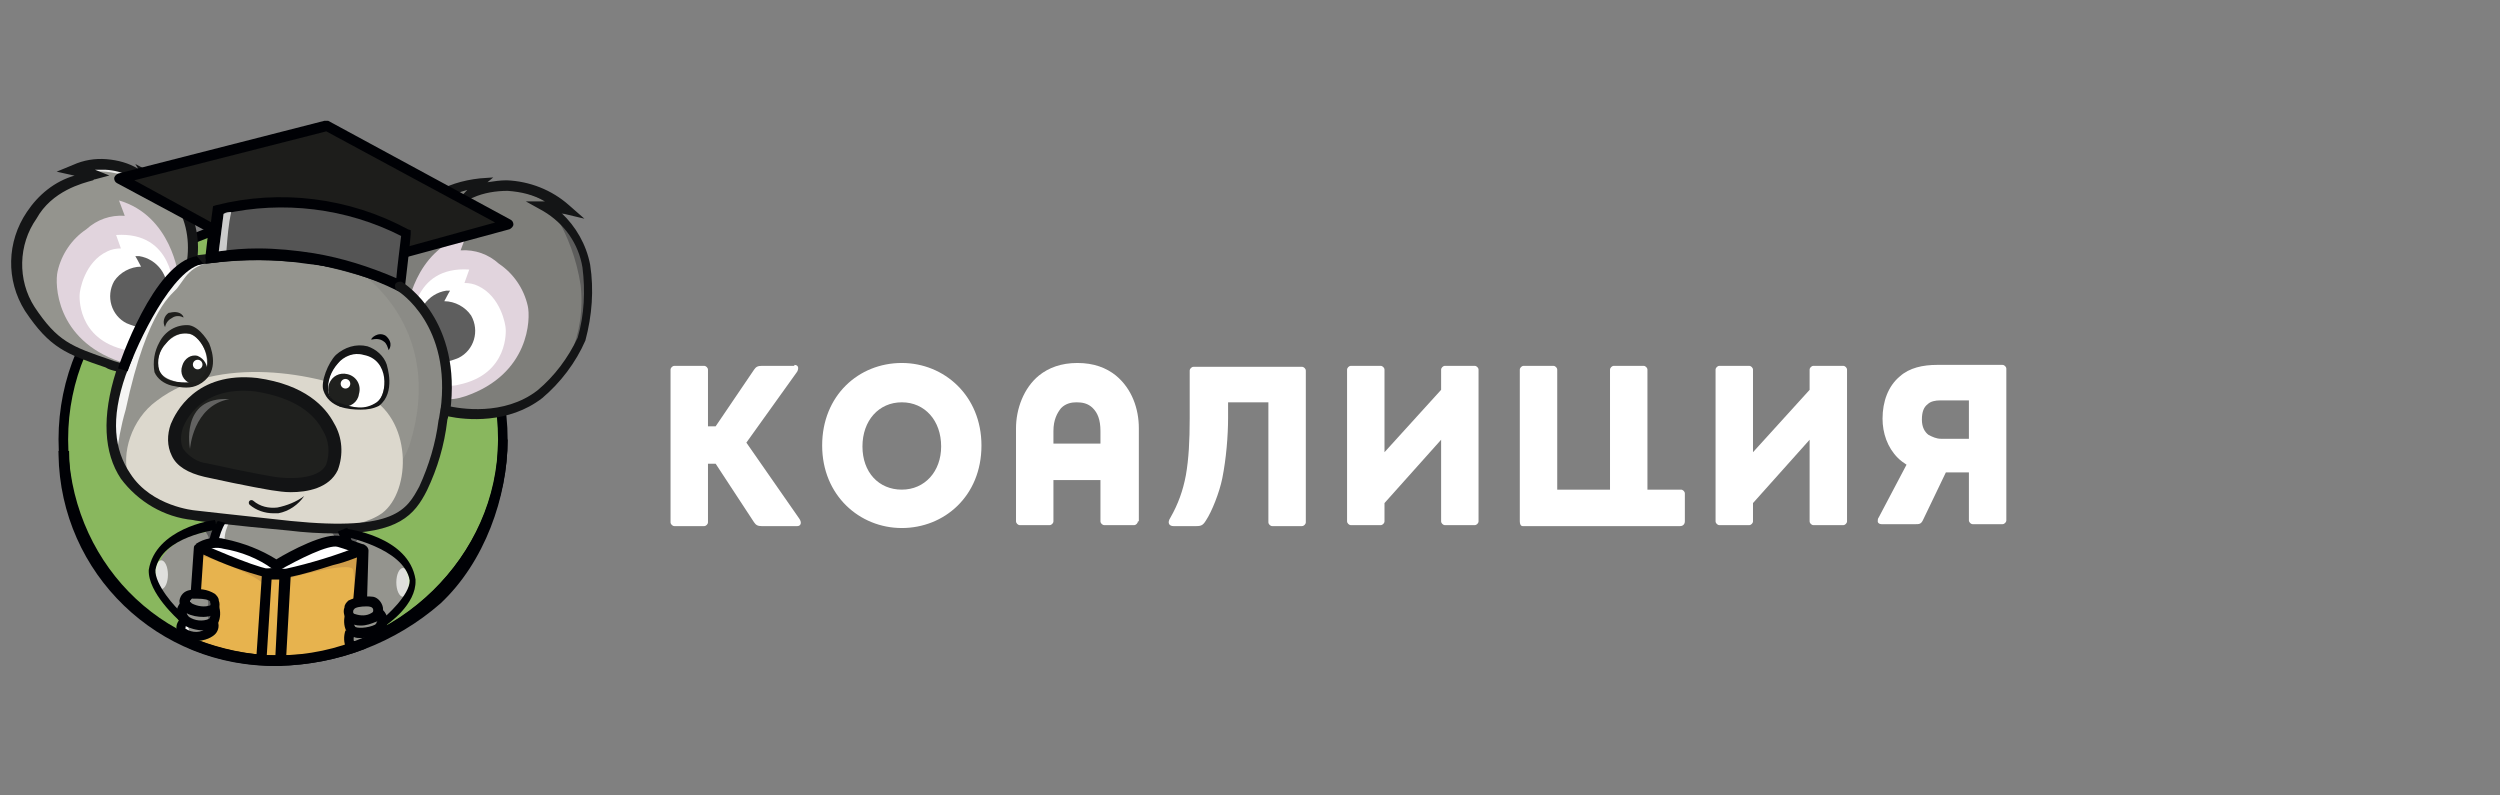 <?xml version="1.0" encoding="UTF-8"?> <svg xmlns="http://www.w3.org/2000/svg" width="242" height="77" viewBox="0 0 242 77" fill="none"><rect x="0" y="0" width="242" height="77" fill="#808080" stroke="none"/> <path d="M48.675 42.534C48.675 54.331 38.55 63.806 26.846 63.806C15.141 63.806 6.131 54.238 6.131 42.534C6.131 30.829 15.606 21.262 27.403 21.262C39.2 21.262 48.675 30.737 48.675 42.534Z" fill="#89B75E"></path> <path d="M26.845 64.27C14.955 64.27 5.666 54.703 5.666 42.534C5.666 30.551 15.42 20.797 27.402 20.797C39.385 20.797 49.139 30.551 49.139 42.534C49.139 48.386 46.724 53.959 42.451 57.954C38.271 62.041 32.697 64.27 26.845 64.27ZM27.402 21.726C15.884 21.726 6.595 31.015 6.595 42.534C6.595 54.145 15.512 63.342 26.845 63.342C38.456 63.342 48.21 53.867 48.21 42.534C48.21 31.015 38.921 21.726 27.402 21.726C27.495 21.726 27.402 21.726 27.402 21.726Z" fill="#000105"></path> <path d="M35.949 60.369C37.528 60.183 38.921 59.068 39.386 57.489C40.036 54.609 37.714 52.287 33.255 51.916C33.348 53.123 33.626 54.331 34.091 55.538C35.856 56.467 34.927 59.347 34.555 59.718C34.37 59.904 35.763 60.462 35.949 60.369Z" fill="#94948E"></path> <path d="M34.649 52.194C34.556 52.287 34.463 52.473 34.37 52.659C34.277 52.844 34.277 53.123 34.37 53.309C34.277 53.309 33.813 53.587 33.72 53.309C33.627 52.844 33.627 52.473 33.627 52.008L34.649 52.194C34.463 52.194 34.37 52.194 34.184 52.101L34.649 52.194Z" fill="#5E5E5E"></path> <path d="M27.96 25.535C27.96 25.535 24.709 23.398 27.681 21.447C27.867 22.005 28.053 22.562 28.239 23.119C28.424 22.283 29.075 21.726 29.911 21.633C29.911 21.633 29.168 23.584 29.818 23.863C29.911 23.398 30.282 23.119 30.747 23.026C30.747 23.026 30.003 22.469 31.304 22.841C31.304 22.841 29.911 24.327 30.189 25.07C30.189 25.163 30.282 25.163 30.282 25.256C29.539 25.442 28.796 25.535 27.96 25.535Z" fill="#94948E"></path> <path d="M37.342 27.95C37.342 27.95 37.806 19.404 46.538 17.639C46.538 17.639 45.702 18.103 45.516 18.66C48.675 17.546 52.205 18.196 54.805 20.332C54.062 20.054 53.319 19.961 52.576 19.961C56.106 22.376 57.685 26.742 56.756 30.922C56.756 30.922 56.756 33.151 56.292 32.501C56.199 33.709 55.548 34.824 54.62 35.567C54.62 35.567 51.926 42.069 40.965 39.375C32.605 37.517 37.342 27.95 37.342 27.95Z" fill="#94948E"></path> <path opacity="0.4" d="M37.342 28.043C37.342 28.043 37.806 19.497 46.538 17.732C46.538 17.732 45.702 18.196 45.516 18.754C48.675 17.639 52.204 18.289 54.805 20.426C54.062 20.147 53.319 20.054 52.576 20.054C52.576 20.054 59.821 25.256 56.199 32.316C56.199 32.316 56.106 34.824 54.527 35.938C54.527 35.938 52.019 42.069 41.057 39.468C32.604 37.611 37.342 28.043 37.342 28.043Z" fill="#5E5E5D"></path> <path d="M18.114 28.136C18.114 28.136 20.529 20.333 14.491 17.082C14.77 17.36 14.863 17.732 14.863 18.196C14.863 18.196 10.775 14.574 7.153 16.431C7.153 16.431 8.732 16.617 8.918 16.896C8.918 16.896 1.951 18.289 1.486 24.792C1.486 24.792 1.486 29.436 3.065 30.458C3.065 30.458 5.109 34.452 12.262 35.753C19.414 37.053 18.114 28.136 18.114 28.136Z" fill="#94948E"></path> <path d="M17.278 26.742C17.278 26.742 16.628 20.89 11.519 19.404L12.076 20.89C10.683 20.797 9.382 21.262 8.361 22.191C6.967 23.119 5.945 24.606 5.574 26.278C5.295 27.485 5.388 32.873 11.612 35.01C17.835 37.146 17.278 26.742 17.278 26.742Z" fill="#E1D4DD"></path> <path d="M16.813 28.043C16.813 28.043 16.813 22.376 11.239 22.748L11.704 24.048C11.239 24.048 10.775 24.141 10.403 24.327C8.174 25.349 7.71 28.136 7.71 28.507C7.71 28.507 7.338 32.873 12.261 33.895C12.911 34.081 13.655 33.988 14.305 33.709C15.791 32.966 17.649 31.387 16.813 28.043Z" fill="white"></path> <path d="M16.163 28.507C16.442 26.742 15.234 25.07 13.469 24.791C13.376 24.791 13.19 24.791 13.098 24.791C13.098 24.791 13.376 25.256 13.655 25.813C12.633 25.813 11.611 26.371 11.054 27.207C10.218 28.693 10.775 30.551 12.261 31.294C12.726 31.48 13.19 31.666 13.655 31.666C14.305 31.944 16.163 28.507 16.163 28.507Z" fill="#5E5E5E"></path> <path d="M39.385 30.086C39.385 30.086 40.035 24.234 45.144 22.748L44.587 24.234C45.98 24.141 47.281 24.606 48.303 25.535C49.696 26.464 50.718 27.95 51.089 29.622C51.368 30.829 51.275 36.217 45.051 38.354C38.828 40.49 39.385 30.086 39.385 30.086Z" fill="#E1D4DD"></path> <path d="M39.849 31.387C39.849 31.387 39.849 25.721 45.423 26.092L44.959 27.393C45.423 27.393 45.887 27.485 46.259 27.671C48.488 28.693 48.953 31.48 48.953 31.851C48.953 31.851 49.324 36.217 44.401 37.239C43.751 37.425 43.008 37.332 42.358 37.053C40.871 36.31 39.014 34.731 39.849 31.387Z" fill="white"></path> <path d="M40.5 31.851C40.221 30.086 41.429 28.414 43.194 28.136C43.287 28.136 43.472 28.136 43.565 28.136C43.565 28.136 43.287 28.6 43.008 29.157C44.03 29.157 45.052 29.715 45.609 30.551C46.445 32.037 45.888 33.895 44.401 34.638C43.937 34.824 43.472 35.01 43.008 35.01C42.358 35.288 40.5 31.851 40.5 31.851Z" fill="#5E5E5E"></path> <path d="M11.055 41.233C11.055 41.233 10.033 49.408 21.273 50.43C34.37 51.637 37.528 52.009 40.222 48.758C41.709 46.993 46.632 32.502 37.993 27.393C35.578 26.371 33.163 25.628 30.562 25.256C29.354 25.07 29.168 25.256 28.053 25.07C22.016 24.327 17.65 25.628 16.721 26.557C15.235 28.229 11.24 37.425 11.055 41.233Z" fill="#94948E"></path> <g opacity="0.4"> <path opacity="0.4" d="M18.95 49.686C32.048 51.265 37.528 51.73 40.222 48.478C41.709 46.714 48.025 29.064 34.463 26.092C34.463 26.092 43.288 31.387 39.665 42.998C36.507 52.38 18.95 49.686 18.95 49.686Z" fill="#5E5E5E"></path> </g> <path d="M12.447 46.156C13.098 47.828 14.398 49.593 22.851 50.615C29.261 51.451 34.462 51.451 36.971 49.686C39.85 47.55 39.943 40.397 35.391 38.261C30.84 36.124 21.086 34.266 15.141 38.818C12.726 40.583 11.704 43.927 12.447 46.156Z" fill="#DCD8CD"></path> <path d="M19.972 35.845C19.693 36.867 18.485 37.331 17.092 36.96C15.699 36.588 15.048 35.938 15.327 34.638C15.606 33.337 16.999 32.037 18.299 32.315C19.6 32.594 20.25 34.452 19.972 35.845Z" fill="white"></path> <path d="M20.064 36.124C19.971 36.775 19.414 37.239 18.764 37.239C18.671 37.239 18.578 37.239 18.485 37.146C17.742 36.867 17.37 36.124 17.649 35.381C17.835 34.731 18.485 34.267 19.135 34.452C19.786 34.731 20.157 35.381 20.064 36.124Z" fill="#1F201E"></path> <path d="M32.419 44.763C31.769 47.457 27.867 47.736 24.245 46.807C20.622 45.878 15.42 45.971 17.371 40.49C18.021 38.539 21.737 36.867 25.452 37.425C30.283 38.261 33.069 42.069 32.419 44.763Z" fill="#1F201E"></path> <path d="M37.063 38.075C36.692 39.283 35.298 39.747 33.719 39.283C32.14 38.818 31.397 38.075 31.861 36.589C32.326 35.01 33.812 33.988 35.484 34.174C37.063 34.545 37.528 36.496 37.063 38.075Z" fill="white"></path> <path d="M34.741 38.167C34.648 38.911 33.905 39.468 33.069 39.375C32.976 39.375 32.883 39.375 32.79 39.282C31.954 38.911 31.582 37.982 31.861 37.146C32.14 36.403 32.883 36.031 33.626 36.217C34.462 36.403 35.019 37.239 34.741 38.167C34.741 38.075 34.741 38.075 34.741 38.167Z" fill="#1F201E"></path> <path d="M48.211 18.01C53.506 19.125 52.763 19.868 53.041 19.961C53.413 19.961 53.877 19.961 54.249 19.868C51.648 18.01 51.369 18.382 48.211 18.01Z" fill="#5E5E5D"></path> <path d="M21.643 50.429C21.271 51.637 17.649 58.139 20.436 63.155C21.643 63.62 33.161 63.527 33.161 63.341C33.161 63.155 35.577 60.461 35.484 59.254C35.391 58.046 33.44 52.101 33.161 51.172C32.883 51.73 21.643 50.429 21.643 50.429Z" fill="#94948E"></path> <g opacity="0.9"> <path opacity="0.9" d="M21.737 52.287C21.737 51.637 21.923 51.08 22.202 50.522C22.573 50.058 21.644 50.429 21.644 50.429L21.087 52.287L21.83 52.659L21.737 52.287Z" fill="white"></path> </g> <path d="M33.07 51.358C33.163 51.544 33.441 52.473 33.441 52.473L32.605 52.38C32.605 52.38 32.234 51.451 31.862 51.358C31.491 51.265 33.07 51.358 33.07 51.358Z" fill="#5E5E5D"></path> <path opacity="0.4" d="M19.972 63.434C19.972 63.434 23.037 63.527 24.895 63.713C26.102 63.898 27.217 63.991 28.425 63.806C29.447 63.62 32.233 63.806 33.719 62.969C35.113 60.461 35.299 57.396 34.277 54.702C34.091 53.68 33.905 52.937 33.905 52.937C33.905 52.937 34.277 52.751 33.812 57.117C33.162 61.855 27.682 64.827 19.972 63.434Z" fill="#5E5E5E"></path> <path d="M19.135 35.753C19.392 35.753 19.6 35.545 19.6 35.288C19.6 35.032 19.392 34.824 19.135 34.824C18.879 34.824 18.671 35.032 18.671 35.288C18.671 35.545 18.879 35.753 19.135 35.753Z" fill="white"></path> <path d="M33.441 37.611C33.697 37.611 33.906 37.403 33.906 37.146C33.906 36.89 33.697 36.682 33.441 36.682C33.184 36.682 32.977 36.89 32.977 37.146C32.977 37.403 33.184 37.611 33.441 37.611Z" fill="white"></path> <path d="M53.69 20.704C54.991 22.841 55.827 25.163 56.199 27.578C56.477 29.9 56.106 32.316 55.177 34.452C55.734 33.244 56.291 31.944 56.942 30.736L56.291 24.234L53.69 20.704Z" fill="#5D5D5C"></path> <path opacity="0.8" d="M15.234 19.032C13.562 17.36 11.332 16.431 9.01 16.617C4.923 16.71 7.895 16.153 7.895 16.153L11.425 15.874C11.425 15.874 14.119 17.453 14.305 17.546L14.955 18.196L15.234 19.032Z" fill="white"></path> <path d="M25.081 63.991C25.081 63.527 26.195 55.91 25.545 55.631C24.895 55.352 19.228 53.03 19.321 53.309C19.414 53.587 18.578 62.505 18.578 62.505L25.081 63.991Z" fill="#E7B34E"></path> <path d="M18.858 62.134C18.858 62.134 20.901 61.855 20.901 61.112C20.901 60.369 18.765 61.483 18.765 61.576C18.765 61.669 18.858 62.134 18.858 62.134Z" fill="#8AA15E"></path> <path opacity="0.9" d="M21.55 25.256C21.55 25.256 17.091 24.327 15.419 28.321C14.212 30.829 13.097 33.337 12.168 35.938C12.168 35.938 9.939 42.533 11.239 44.391C11.425 42.812 11.704 41.233 12.168 39.654C14.305 29.622 16.813 28.414 17.184 27.857C18.113 26.649 18.485 25.442 21.55 25.256Z" fill="white"></path> <path d="M31.025 23.026C31.025 23.026 29.26 24.141 30.189 25.256H30.375L31.025 23.026Z" fill="#5D5D5C"></path> <path opacity="0.8" d="M27.774 25.163C27.774 25.163 26.381 23.119 27.495 21.633C27.031 21.819 26.659 22.191 26.474 22.655L26.845 24.792L27.774 25.163Z" fill="white"></path> <path d="M32.512 51.637C31.026 51.637 29.447 51.544 27.96 51.358C22.851 50.894 18.857 50.429 18.671 50.337C15.884 50.058 13.377 48.572 11.704 46.342C10.032 43.834 9.847 40.304 11.24 35.938C10.868 35.846 10.497 35.753 10.218 35.567C6.41 34.266 4.831 33.709 2.415 30.086C0.558 27.114 0.65 23.398 2.601 20.518C3.716 18.846 5.295 17.546 7.246 16.989H7.153L5.481 16.617L7.06 15.967C8.082 15.502 9.196 15.317 10.311 15.409C11.426 15.502 12.448 15.781 13.377 16.338L13.098 15.874L14.677 16.71C15.699 17.174 16.628 17.825 17.371 18.661C18.671 20.333 19.322 22.562 19.136 24.699C21.458 24.42 23.78 24.327 26.102 24.327C25.917 23.955 25.824 23.491 25.824 23.026C26.01 22.098 26.66 21.262 27.496 20.797L28.425 20.24L28.239 21.355V21.912C28.796 21.355 29.54 21.169 30.283 21.262L31.304 21.355L30.654 22.098C30.468 22.376 30.283 22.562 30.19 22.748C30.561 22.562 31.026 22.469 31.397 22.655L32.141 22.841L31.583 23.398C31.212 23.77 31.026 24.234 30.84 24.699C32.884 25.163 34.927 25.72 36.971 26.371C37.342 24.606 38.364 20.983 41.801 18.846C43.194 17.918 44.774 17.453 46.446 17.267L47.746 17.174L47.189 17.639C47.839 17.546 48.396 17.453 49.047 17.453C51.276 17.546 53.413 18.382 55.084 19.868L56.571 21.169L54.62 20.704C54.527 20.704 54.434 20.704 54.341 20.611C55.735 21.912 56.757 23.677 57.128 25.628C57.5 28.043 57.314 30.551 56.664 32.966C55.735 35.102 54.248 37.053 52.484 38.539C49.232 41.047 45.145 40.676 43.38 40.304C43.38 40.49 43.287 40.583 43.287 40.769C43.009 43.091 42.358 45.32 41.337 47.457C40.129 49.872 38.55 51.637 32.512 51.637ZM9.196 16.431L10.59 16.989L9.196 17.36C9.104 17.36 9.104 17.36 9.011 17.453C7.989 17.732 5.016 18.475 3.53 21.169C1.765 23.677 1.672 27.114 3.344 29.715C5.574 33.059 6.874 33.523 10.683 34.824C11.147 35.01 11.612 35.102 12.169 35.288L12.912 34.452L12.169 36.31C10.683 40.583 11.054 43.555 12.633 45.878C14.677 49.036 18.857 49.408 18.857 49.408C18.857 49.408 22.944 49.872 28.146 50.429C38.271 51.451 39.386 49.315 40.593 47.085C41.523 45.042 42.173 42.905 42.451 40.676C42.544 40.397 42.544 40.026 42.637 39.747L42.73 39.19L43.287 39.282C44.495 39.561 48.768 40.304 52.019 37.796C53.691 36.403 54.992 34.638 55.921 32.687C56.571 30.458 56.664 28.136 56.385 25.906C56.013 23.584 54.62 21.633 52.577 20.426L50.904 19.497H52.762C51.648 18.846 50.44 18.568 49.139 18.475C48.025 18.475 46.817 18.661 45.795 19.125L43.659 20.054L45.238 18.382C44.216 18.661 43.287 19.032 42.451 19.59C38.922 21.912 38.178 25.906 37.993 27.114L37.9 27.764L37.249 27.485C35.02 26.649 32.605 25.999 30.283 25.535L29.911 25.442V24.42L29.725 24.791L29.261 24.048C29.075 23.491 29.075 22.841 29.261 22.283C28.889 22.469 28.611 22.841 28.518 23.305L28.146 25.07L28.425 25.349L27.124 25.256C24.338 25.07 21.458 25.256 18.671 25.72L18.021 25.813L18.114 25.163C18.393 23.026 17.928 20.89 16.628 19.218C16.256 18.753 15.884 18.382 15.42 18.103L15.513 19.59L14.491 18.568C13.377 17.267 11.89 16.524 10.218 16.431H9.196ZM27.403 22.191C27.124 22.376 26.939 22.748 26.939 23.119C26.939 23.677 27.124 24.141 27.496 24.513L28.053 25.07L27.589 23.398C27.589 23.305 27.496 22.748 27.403 22.191Z" fill="#141516"></path> <path d="M27.124 64.177L27.774 55.631L35.02 53.495L34.277 62.784L27.124 64.177Z" fill="#E7B34E"></path> <path d="M27.867 56.003C27.867 56.003 33.998 54.238 34.184 55.167C34.369 56.096 34.276 58.232 34.276 58.232L33.533 62.227C33.255 62.598 32.883 62.877 32.419 63.063C30.747 63.434 28.982 63.806 27.217 63.992V64.27L34.276 62.97L35.112 53.309L32.419 54.052L27.774 55.631L27.867 56.003Z" fill="#CF9D49"></path> <path d="M28.146 47.643C27.496 47.643 26.938 47.55 26.288 47.457C26.288 47.457 23.966 47.085 19.786 46.157C18.207 45.785 17.092 45.135 16.628 44.113C16.163 43.184 16.163 42.069 16.535 41.047C16.999 39.933 18.95 35.938 24.895 36.589C29.539 37.239 31.49 39.376 32.326 40.955C33.162 42.348 33.255 44.02 32.698 45.506C31.862 47.271 29.725 47.643 28.146 47.643ZM17.649 41.605C17.463 42.255 17.463 42.905 17.742 43.463C18.3 44.206 19.136 44.763 20.064 44.856C24.245 45.785 26.567 46.157 26.567 46.157C27.682 46.342 30.84 46.528 31.583 44.949C31.954 43.834 31.862 42.627 31.211 41.605C30.468 40.212 28.796 38.539 24.709 37.889C18.95 37.239 17.649 41.512 17.649 41.605Z" fill="#131415"></path> <path d="M18.021 37.517C17.557 37.517 17.093 37.425 16.628 37.332C15.885 37.146 15.235 36.681 14.956 36.031C14.77 35.009 14.956 33.988 15.42 33.151C15.978 32.037 17.093 31.387 18.3 31.48C19.415 31.665 20.251 33.244 20.251 33.244C20.622 34.173 21.18 36.217 19.229 37.239C18.857 37.425 18.486 37.517 18.021 37.517ZM19.136 36.867C21.18 35.288 19.415 32.594 18.393 32.316C17.464 32.13 16.628 32.501 16.071 33.244C15.42 33.895 15.142 34.916 15.42 35.845C15.699 36.496 16.163 36.774 17.093 36.96C17.743 37.053 18.486 37.053 19.136 36.867Z" fill="#1D1D1B"></path> <path d="M34.927 39.654C33.719 39.654 31.861 39.468 31.304 37.796C31.025 36.96 31.768 35.102 32.512 34.359C33.348 33.616 34.462 33.245 35.577 33.523C36.413 33.802 37.156 34.452 37.435 35.288C37.435 35.381 38.364 37.982 36.692 39.282C36.134 39.561 35.577 39.654 34.927 39.654ZM36.506 38.911C37.528 38.168 37.714 34.824 35.206 34.359C34.277 34.081 33.255 34.452 32.697 35.195C32.047 35.938 31.676 36.867 31.768 37.889C31.861 38.447 32.326 38.911 32.883 39.004C34.184 39.468 35.298 39.747 36.506 38.911Z" fill="#141516"></path> <path d="M19.507 53.774C19.507 53.774 25.173 55.631 25.638 56.746C26.102 57.861 25.916 55.724 25.823 55.631C25.73 55.538 19.507 53.309 19.507 53.309V53.774Z" fill="#CF9D49"></path> <path d="M15.977 31.665C15.698 31.201 15.884 30.551 16.348 30.272C16.348 30.272 16.348 30.272 16.441 30.272C17.556 29.993 17.834 30.736 17.742 30.736C17.463 30.551 16.998 30.551 16.72 30.736C16.348 30.922 16.07 31.201 15.977 31.665Z" fill="#1D1D1B"></path> <path d="M35.948 32.873C35.855 32.78 36.599 32.037 37.342 32.502C38.178 33.245 37.62 33.895 37.62 33.895C37.528 33.616 37.435 33.245 37.156 33.059C36.784 32.78 36.413 32.78 35.948 32.873Z" fill="#000105"></path> <path d="M38.179 32.873C37.9 31.851 36.971 31.294 35.95 31.48C35.857 31.48 35.764 31.573 35.671 31.573" fill="#94948E"></path> <path d="M26.474 49.686C25.638 49.686 24.802 49.408 24.152 48.85C24.059 48.757 24.059 48.572 24.152 48.479C24.245 48.386 24.43 48.386 24.523 48.479C25.174 49.036 26.009 49.222 26.846 49.129C27.774 48.943 28.703 48.572 29.447 48.014C28.889 48.85 27.96 49.501 26.938 49.686H26.474Z" fill="#141516"></path> <path opacity="0.3" d="M18.393 43.462C18.393 43.462 17.371 38.353 22.202 38.632C18.672 39.282 18.393 43.462 18.393 43.462Z" fill="white"></path> <path d="M20.436 25.07L20.807 22.283L11.704 17.36L31.676 12.251L49.325 21.819L39.014 24.605L38.735 27.671C38.735 27.671 36.878 25.906 29.911 25.07C23.501 24.42 20.436 25.07 20.436 25.07Z" fill="#1D1D1B"></path> <path d="M38.643 28.136C38.458 28.136 38.365 28.043 38.272 27.95C38.272 27.95 36.414 26.278 29.726 25.535C26.66 25.07 23.595 25.07 20.53 25.442C20.344 25.442 20.251 25.442 20.065 25.349C19.972 25.256 19.879 25.07 19.879 24.884L20.158 22.469L11.333 17.732C11.148 17.639 11.055 17.453 11.055 17.267C11.055 17.081 11.241 16.896 11.426 16.803L31.398 11.694H31.769L49.419 21.262C49.605 21.355 49.697 21.54 49.697 21.726C49.697 21.912 49.512 22.098 49.326 22.191L39.386 24.884L39.108 27.671C39.108 27.857 39.015 27.95 38.829 28.043C38.736 28.136 38.736 28.136 38.643 28.136ZM24.245 24.234C26.103 24.234 28.054 24.327 29.912 24.606C34.742 25.163 37.157 26.185 38.272 26.742L38.458 24.513C38.458 24.327 38.643 24.141 38.829 24.048L47.932 21.54L31.584 12.716L13.005 17.453L20.994 21.819C21.18 21.912 21.273 22.098 21.273 22.283L20.994 24.42C22.109 24.234 23.131 24.234 24.245 24.234Z" fill="#000105"></path> <path d="M38.642 27.671C38.642 27.671 39.2 22.934 39.2 22.562C33.626 19.59 27.124 18.754 20.993 20.333L20.436 24.884C23.687 24.42 26.938 24.42 30.189 24.977C33.162 25.349 36.041 26.278 38.642 27.671Z" fill="#555555"></path> <path d="M39.107 28.414L38.457 28.136C35.856 26.835 33.069 25.999 30.19 25.535C27.032 24.977 23.78 24.977 20.622 25.442L19.879 25.535L20.622 19.961L20.901 19.868C27.124 18.289 33.813 19.125 39.479 22.191L39.758 22.284V22.655C39.758 23.027 39.2 27.764 39.2 27.764L39.107 28.414ZM24.988 24.049C26.753 24.049 28.611 24.234 30.376 24.513C33.162 24.977 35.763 25.813 38.364 26.928C38.457 25.813 38.736 23.677 38.829 22.841C33.534 20.147 27.403 19.404 21.644 20.704L21.179 24.327C22.48 24.141 23.687 24.049 24.988 24.049Z" fill="#000105"></path> <path d="M18.671 59.997C17.092 59.812 15.699 58.697 15.234 57.118C14.584 54.238 16.535 51.73 20.994 51.358C21.087 52.287 20.994 53.123 20.901 53.959C20.808 54.331 19.322 53.216 19.229 53.681C18.671 53.959 19.507 56.003 19.229 56.56C18.671 57.489 18.486 58.604 18.671 59.626C18.764 59.626 18.857 59.719 18.857 59.812C18.857 59.904 18.764 59.997 18.671 59.997Z" fill="#94948E"></path> <path d="M19.785 53.216L24.616 54.981L27.031 55.538L35.112 53.309C35.112 53.309 32.325 52.194 32.233 52.194C32.14 52.194 26.659 54.981 26.659 54.981L24.058 53.495L20.064 52.473L19.785 53.216Z" fill="white"></path> <path d="M19.879 51.451C19.972 51.544 20.065 51.73 20.158 51.916C20.25 52.102 20.25 52.38 20.158 52.566C20.25 52.566 20.715 52.845 20.808 52.566C20.901 52.102 20.901 51.73 20.901 51.266L19.879 51.451C20.065 51.451 20.158 51.451 20.343 51.358L19.879 51.451Z" fill="#5E5E5E"></path> <path d="M27.124 64.456H26.102C23.408 64.363 20.807 63.806 18.392 62.784C18.206 62.691 18.021 62.505 18.114 62.32L18.764 53.031C18.764 52.845 18.857 52.752 19.043 52.659C19.228 52.566 19.321 52.566 19.507 52.659C19.6 52.659 24.337 54.795 26.009 55.074C26.567 55.167 27.031 55.167 27.588 55.074C30.096 54.517 32.512 53.774 34.834 52.845C34.927 52.752 35.113 52.659 35.298 52.752C35.484 52.845 35.67 53.031 35.67 53.309L35.391 62.784C32.79 63.806 30.004 64.363 27.124 64.456ZM19.135 61.948C21.365 62.784 23.78 63.341 26.195 63.434C28.796 63.527 31.397 63.249 33.812 62.413L34.555 53.959C33.812 54.238 33.069 54.517 32.233 54.703C30.747 55.167 29.261 55.632 27.774 55.91C27.124 56.003 26.474 56.003 25.823 55.91C23.687 55.353 21.643 54.61 19.693 53.681L19.135 61.948Z" fill="#000105"></path> <path d="M26.66 55.352L26.381 55.074C24.988 54.052 23.316 53.402 21.644 53.123C20.994 52.937 20.251 53.03 19.6 53.402L18.95 52.658C19.786 52.101 20.808 51.915 21.83 52.194C23.595 52.566 25.267 53.216 26.753 54.145C27.961 53.402 31.583 51.451 32.977 51.915C33.72 52.194 34.556 52.473 35.299 52.751L34.927 53.68C34.927 53.68 33.07 53.03 32.698 52.937C31.862 52.658 28.89 54.145 26.939 55.26L26.66 55.352Z" fill="#000105"></path> <path d="M25.267 63.899L27.124 63.992L27.589 55.724C27.589 55.724 25.824 55.538 25.824 55.724L25.267 63.899Z" fill="#E7B34E"></path> <path d="M27.124 64.456L25.266 64.363C25.08 64.363 24.988 64.27 24.895 64.177C24.802 64.085 24.802 63.899 24.802 63.806L25.359 55.539C25.359 55.353 25.452 55.26 25.545 55.167C25.731 55.074 25.824 54.888 27.681 55.074C27.96 55.074 28.146 55.353 28.146 55.632L27.681 63.992C27.588 64.177 27.403 64.456 27.124 64.456ZM25.824 63.434H26.66L27.031 56.096H26.288L25.824 63.434Z" fill="#000105"></path> <path opacity="0.7" d="M15.605 57.025C15.964 57.025 16.256 56.401 16.256 55.631C16.256 54.862 15.964 54.238 15.605 54.238C15.246 54.238 14.955 54.862 14.955 55.631C14.955 56.401 15.246 57.025 15.605 57.025Z" fill="white"></path> <path d="M18.114 61.019C18.95 61.483 20.994 61.669 20.622 60.369C20.529 59.718 18.95 59.626 18.3 59.718C18.021 59.811 17.278 60.555 18.114 61.019Z" fill="#94948E"></path> <path d="M19.135 58.975C19.599 58.882 20.157 58.882 20.621 58.975C20.621 59.068 20.9 59.997 20.807 59.997C20.714 59.997 20.25 60.647 19.971 60.554C19.321 60.369 18.763 60.276 18.113 60.183C18.02 60.09 17.463 59.811 17.463 59.626C17.463 59.44 17.556 58.697 17.649 58.697C17.742 58.697 18.113 58.604 18.113 58.697C18.485 58.789 18.763 58.882 19.135 58.975Z" fill="#94948E"></path> <path d="M19.135 57.582C19.228 57.117 20.621 57.861 20.621 57.953C20.621 58.046 20.9 58.975 20.807 58.975C20.714 58.975 20.25 59.626 19.971 59.533C19.692 59.44 18.299 59.161 18.113 59.161C17.927 59.161 17.463 58.79 17.463 58.604C17.463 58.418 17.556 57.675 17.649 57.675C17.742 57.675 17.927 56.932 17.927 57.025L19.135 57.582Z" fill="#94948E"></path> <path d="M18.392 61.205C18.392 61.205 18.3 61.112 18.3 60.554C18.3 59.997 17.742 60.276 17.649 60.276C17.649 60.554 17.742 60.833 17.835 61.112C17.928 61.205 18.392 61.205 18.392 61.205Z" fill="#94948E"></path> <path opacity="0.9" d="M18.392 58.603C18.392 58.418 18.392 58.232 18.485 58.046C18.671 57.86 18.95 57.675 19.228 57.675C19.228 57.675 19.042 57.582 19.042 57.675C19.042 57.767 18.113 57.767 18.113 57.767L17.928 58.511L18.392 58.603Z" fill="white"></path> <path opacity="0.9" d="M18.392 61.205C18.299 61.019 18.206 60.74 18.206 60.554C18.299 60.276 17.649 60.462 17.649 60.462C17.649 60.462 17.277 61.39 17.37 61.39C17.463 61.39 18.392 61.205 18.392 61.205Z" fill="white"></path> <path opacity="0.9" d="M18.207 59.904C18.114 59.625 18.114 59.347 18.207 59.068C18.392 58.603 17.649 58.882 17.649 58.882L17.928 60.09L18.207 59.904Z" fill="white"></path> <path d="M19.879 57.861C20.158 58.046 20.25 58.418 20.065 58.697C20.065 58.789 19.972 58.789 19.972 58.882C20.529 59.44 20.715 58.139 20.715 58.139C20.715 58.139 20.715 57.768 19.879 57.861Z" fill="#5E5E5D"></path> <path d="M19.879 59.254C20.158 59.44 20.25 59.812 20.065 60.09C20.065 60.183 19.972 60.183 19.972 60.276C20.529 60.833 20.715 59.533 20.715 59.533C20.715 59.533 20.715 59.069 19.879 59.254Z" fill="#5E5E5D"></path> <path d="M19.786 60.555C19.786 60.555 19.879 60.926 19.321 61.391C19.879 61.855 20.622 60.74 20.622 60.74C20.622 60.74 20.529 60.462 19.786 60.555Z" fill="#5E5E5D"></path> <path d="M21.086 52.566L20.25 52.473C20.343 51.73 20.622 50.986 21.086 50.429L21.829 50.615C21.458 51.172 21.272 51.823 21.086 52.566Z" fill="#000105"></path> <path d="M33.163 52.752C33.07 52.287 32.884 51.916 32.698 51.451L33.627 51.08C33.627 51.172 34.092 52.473 34.092 52.473L33.163 52.752Z" fill="#000105"></path> <path d="M17.371 60.09C17.278 59.997 14.306 57.396 14.399 55.167C15.049 51.172 20.529 50.336 20.808 50.336L21.087 51.265C20.994 51.265 15.606 51.916 15.049 55.167C14.956 56.56 17 58.882 17.65 59.347L17.371 60.09Z" fill="#000105"></path> <path d="M19.693 59.718C19.136 59.718 18.579 59.626 18.021 59.347C17.557 59.068 17.371 58.604 17.371 58.139C17.464 57.582 17.835 57.21 18.393 57.117C19.229 56.932 20.065 57.025 20.808 57.489C20.994 57.675 21.18 57.861 21.18 58.139C21.365 58.604 21.18 59.161 20.808 59.44C20.529 59.626 20.065 59.718 19.693 59.718ZM19.136 57.954H18.579C18.579 57.954 18.393 58.139 18.393 58.232L18.579 58.418C19.136 58.697 19.786 58.79 20.344 58.604C20.344 58.604 20.436 58.511 20.344 58.325V58.232C20.251 58.047 19.693 57.954 19.136 57.954Z" fill="#000105"></path> <path d="M19.694 61.019C19.044 61.019 18.393 60.833 17.836 60.554C17.371 60.276 17.093 59.811 17.093 59.347C17.093 58.882 17.279 58.418 17.743 58.139L18.207 58.975C18.115 58.975 18.022 59.254 18.115 59.44C18.207 59.626 18.207 59.626 18.3 59.718C18.858 60.09 19.601 60.183 20.251 59.904C20.437 59.626 20.437 59.254 20.251 58.975L21.18 58.604C21.366 59.161 21.366 59.811 21.087 60.369C20.901 60.647 20.623 60.833 20.251 60.926C20.065 60.926 19.88 61.019 19.694 61.019Z" fill="#000105"></path> <path d="M18.95 62.041C18.3 62.041 17.185 61.39 17.092 60.926C16.999 60.462 17.278 59.997 17.65 59.718L18.114 60.183L18.021 60.09L18.114 60.183C17.928 60.276 18.021 60.74 17.928 60.833C18.578 61.297 19.507 61.297 20.065 60.74C20.158 60.647 20.158 60.462 20.158 60.369L21.087 60.183C21.272 60.647 21.087 61.205 20.715 61.483C20.25 61.855 19.6 62.041 18.95 62.041Z" fill="#000105"></path> <path opacity="0.7" d="M39.014 57.768C39.374 57.768 39.665 57.144 39.665 56.374C39.665 55.605 39.374 54.981 39.014 54.981C38.655 54.981 38.364 55.605 38.364 56.374C38.364 57.144 38.655 57.768 39.014 57.768Z" fill="white"></path> <path d="M35.485 58.325C35.392 57.861 33.999 58.604 33.999 58.697C33.999 58.79 33.72 59.718 33.813 59.718C33.906 59.718 33.72 62.134 33.999 62.041C34.277 61.948 37.807 62.97 36.507 59.904C36.414 59.811 37.157 59.533 37.157 59.347C37.157 59.161 37.064 58.418 36.971 58.418C36.878 58.418 36.693 57.675 36.693 57.768L35.485 58.325Z" fill="#94948E"></path> <path opacity="0.9" d="M36.134 59.347C36.134 59.161 36.134 58.975 36.041 58.79C35.855 58.604 35.669 58.511 35.391 58.511C35.391 58.511 35.576 58.418 35.576 58.511C35.576 58.604 36.505 58.604 36.505 58.604L36.691 59.347H36.134Z" fill="#5D5D5C"></path> <path opacity="0.9" d="M35.577 61.948C35.67 61.762 35.763 61.483 35.763 61.298C35.67 61.019 36.878 61.205 36.878 61.205C36.599 61.576 36.32 61.855 36.042 62.134C35.949 62.227 35.577 61.948 35.577 61.948Z" fill="#5D5D5C"></path> <path opacity="0.9" d="M36.321 60.647C36.413 60.369 36.413 60.09 36.321 59.811C36.228 59.44 36.971 59.626 36.971 59.626L36.692 60.833L36.321 60.647Z" fill="#5D5D5C"></path> <path d="M37.156 60.647L36.785 60.09C37.435 59.626 39.664 57.582 39.664 56.189C39.107 53.03 33.255 51.916 33.255 51.916L33.348 51.172C33.626 51.172 39.572 51.916 40.222 56.096V56.189C40.315 58.511 37.528 60.462 37.156 60.647Z" fill="#000105"></path> <path d="M34.926 60.555C34.462 60.555 34.09 60.462 33.719 60.183C33.347 59.812 33.161 59.254 33.347 58.79C33.347 58.511 33.533 58.325 33.719 58.139C34.462 57.768 35.298 57.675 36.134 57.768C36.599 57.861 36.97 58.325 37.063 58.79C37.156 59.347 36.877 59.904 36.413 60.183C35.948 60.369 35.484 60.555 34.926 60.555ZM35.484 58.697C34.926 58.697 34.369 58.79 34.276 58.975C34.183 59.068 34.183 59.161 34.183 59.254C34.183 59.347 34.276 59.44 34.369 59.44C34.926 59.626 35.484 59.626 35.948 59.347C36.134 59.254 36.134 59.161 36.134 59.068C36.134 58.975 36.134 58.697 35.484 58.697Z" fill="#000105"></path> <path d="M34.927 61.762C34.742 61.762 34.463 61.762 34.277 61.669C33.998 61.576 33.72 61.39 33.534 61.112C33.255 60.554 33.255 59.904 33.441 59.347L34.37 59.718C34.184 59.997 34.184 60.369 34.37 60.647C34.463 60.833 35.578 60.833 36.321 60.462C36.413 60.369 36.506 60.276 36.506 60.183C36.506 59.997 36.506 59.904 36.413 59.718L36.878 58.882C37.249 59.161 37.528 59.626 37.528 60.09C37.528 60.647 37.249 61.112 36.785 61.297C36.228 61.576 35.578 61.762 34.927 61.762Z" fill="#000105"></path> <path d="M12.355 35.938L11.426 35.66C11.519 35.288 14.863 25.442 19.043 24.791L19.693 25.535C16.721 25.906 13.284 33.245 12.355 35.938Z" fill="#000105"></path> <path opacity="0.7" d="M21.643 20.704L21.179 24.327L21.922 24.234C22.015 23.027 22.108 21.726 22.386 20.519C22.108 20.519 21.922 20.519 21.643 20.704Z" fill="white"></path> <path d="M26.845 64.456C15.327 64.642 5.852 55.538 5.666 44.02C5.666 43.927 5.666 43.741 5.666 43.648H6.688C6.688 54.795 15.605 63.434 26.938 63.434C38.549 63.434 48.21 53.588 48.21 42.905L49.139 42.534C49.139 48.107 46.91 54.424 42.637 58.418C38.271 62.227 32.697 64.363 26.845 64.456Z" fill="#000105"></path> <path d="M43.102 40.304C42.824 40.304 42.638 40.211 42.638 39.933C42.638 39.84 42.638 39.84 42.638 39.747C43.752 31.48 38.643 28.229 38.458 28.136C38.272 28.043 38.179 27.671 38.272 27.485C38.365 27.3 38.736 27.207 38.922 27.3C39.201 27.485 44.774 31.015 43.567 39.933C43.567 40.119 43.288 40.304 43.102 40.304Z" fill="#141516"></path> <path d="M33.906 63.156C33.441 63.063 33.627 62.97 33.534 62.784C33.255 62.227 33.255 61.576 33.441 61.019L34.37 61.391C34.184 61.669 34.184 62.041 34.37 62.319C34.463 62.505 36.413 61.391 36.413 61.391C35.578 62.041 34.742 62.598 33.906 63.156Z" fill="#000105"></path> <path d="M76.892 35.322C77.264 35.322 77.357 35.601 77.171 35.972L72.248 42.846L77.357 50.185C77.635 50.556 77.542 50.928 77.171 50.928H73.734C73.362 50.928 73.177 50.835 72.991 50.556L69.275 44.89H68.532V50.556C68.532 50.742 68.346 50.928 68.16 50.928H65.281C65.095 50.928 64.909 50.742 64.909 50.556V35.787C64.909 35.601 65.095 35.415 65.281 35.415H68.16C68.346 35.415 68.532 35.601 68.532 35.787V41.267H69.275L72.991 35.787C73.177 35.508 73.362 35.415 73.734 35.415H76.892V35.322Z" fill="white"></path> <path d="M87.295 51.113C83.208 51.113 79.585 47.955 79.585 43.124C79.585 38.294 83.115 35.136 87.295 35.136C91.382 35.136 95.005 38.294 95.005 43.124C95.005 48.047 91.382 51.113 87.295 51.113ZM87.295 38.944C85.066 38.944 83.486 40.709 83.486 43.217C83.486 45.725 85.066 47.397 87.295 47.397C89.524 47.397 91.103 45.632 91.103 43.217C91.103 40.709 89.524 38.944 87.295 38.944Z" fill="white"></path> <path d="M110.147 50.463C110.147 50.648 109.961 50.834 109.775 50.834H106.896C106.71 50.834 106.524 50.648 106.524 50.463V46.468H101.972V50.463C101.972 50.648 101.787 50.834 101.601 50.834H98.721C98.535 50.834 98.35 50.648 98.35 50.463V41.452C98.35 39.594 99.093 37.551 100.579 36.343C101.508 35.6 102.715 35.136 104.295 35.136C105.874 35.136 107.081 35.6 108.01 36.343C109.589 37.644 110.24 39.594 110.24 41.452V50.463H110.147ZM102.715 39.502C102.344 39.966 101.972 40.616 101.972 41.731V42.938H106.524V41.731C106.524 40.616 106.245 39.966 105.781 39.502C105.316 39.037 104.759 38.944 104.202 38.944C103.737 38.944 103.18 39.037 102.715 39.502Z" fill="white"></path> <path d="M115.813 50.927H113.584C113.212 50.927 112.934 50.648 113.305 50.091C114.048 48.791 114.513 47.49 114.792 46.004C115.07 44.425 115.163 42.66 115.163 40.523V35.879C115.163 35.693 115.349 35.507 115.535 35.507H126.031C126.217 35.507 126.403 35.693 126.403 35.879V50.556C126.403 50.741 126.217 50.927 126.031 50.927H123.152C122.966 50.927 122.78 50.741 122.78 50.556V38.944H118.879V40.431C118.879 42.195 118.693 44.425 118.321 46.283C118.043 47.676 117.3 49.534 116.742 50.37C116.464 50.834 116.278 50.927 115.813 50.927Z" fill="white"></path> <path d="M139.5 42.567L134.019 48.697V50.462C134.019 50.648 133.833 50.834 133.648 50.834H130.768C130.582 50.834 130.396 50.648 130.396 50.462V35.786C130.396 35.6 130.582 35.414 130.768 35.414H133.648C133.833 35.414 134.019 35.6 134.019 35.786V43.774L139.5 37.736V35.786C139.5 35.6 139.686 35.414 139.871 35.414H142.751C142.937 35.414 143.123 35.6 143.123 35.786V50.462C143.123 50.648 142.937 50.834 142.751 50.834H139.871C139.686 50.834 139.5 50.648 139.5 50.462V42.567Z" fill="white"></path> <path d="M147.117 50.462V35.786C147.117 35.6 147.303 35.414 147.489 35.414H150.368C150.554 35.414 150.74 35.6 150.74 35.786V47.397H155.849V35.786C155.849 35.6 156.035 35.414 156.221 35.414H159.1C159.286 35.414 159.472 35.6 159.472 35.786V47.397H162.723C162.909 47.397 163.094 47.583 163.094 47.769V50.462C163.094 50.741 162.909 50.927 162.63 50.927H159.379H147.396C147.21 50.927 147.117 50.741 147.117 50.462Z" fill="white"></path> <path d="M175.171 42.567L169.69 48.697V50.462C169.69 50.648 169.504 50.834 169.319 50.834H166.439C166.253 50.834 166.067 50.648 166.067 50.462V35.786C166.067 35.6 166.253 35.414 166.439 35.414H169.319C169.504 35.414 169.69 35.6 169.69 35.786V43.774L175.171 37.736V35.786C175.171 35.6 175.356 35.414 175.542 35.414H178.422C178.608 35.414 178.793 35.6 178.793 35.786V50.462C178.793 50.648 178.608 50.834 178.422 50.834H175.542C175.356 50.834 175.171 50.648 175.171 50.462V42.567Z" fill="white"></path> <path d="M182.23 40.523C182.23 38.851 182.787 37.365 183.902 36.436C184.831 35.6 186.131 35.321 187.525 35.321H193.841C194.027 35.321 194.213 35.507 194.213 35.693V50.37C194.213 50.555 194.027 50.741 193.841 50.741H190.962C190.776 50.741 190.59 50.555 190.59 50.37V45.725H188.361L186.131 50.37C185.946 50.741 185.76 50.741 185.388 50.741H182.137C181.951 50.741 181.766 50.648 181.766 50.462C181.766 50.37 181.766 50.184 181.859 50.091L184.552 44.982C184.274 44.796 183.995 44.61 183.716 44.332C182.695 43.31 182.23 41.917 182.23 40.523ZM187.804 38.758C187.339 38.758 186.875 38.851 186.596 39.13C186.224 39.408 186.039 39.873 186.039 40.616C186.039 41.359 186.317 41.824 186.689 42.102C187.06 42.288 187.432 42.474 187.896 42.474H190.59V38.758H187.804Z" fill="white"></path> </svg> 